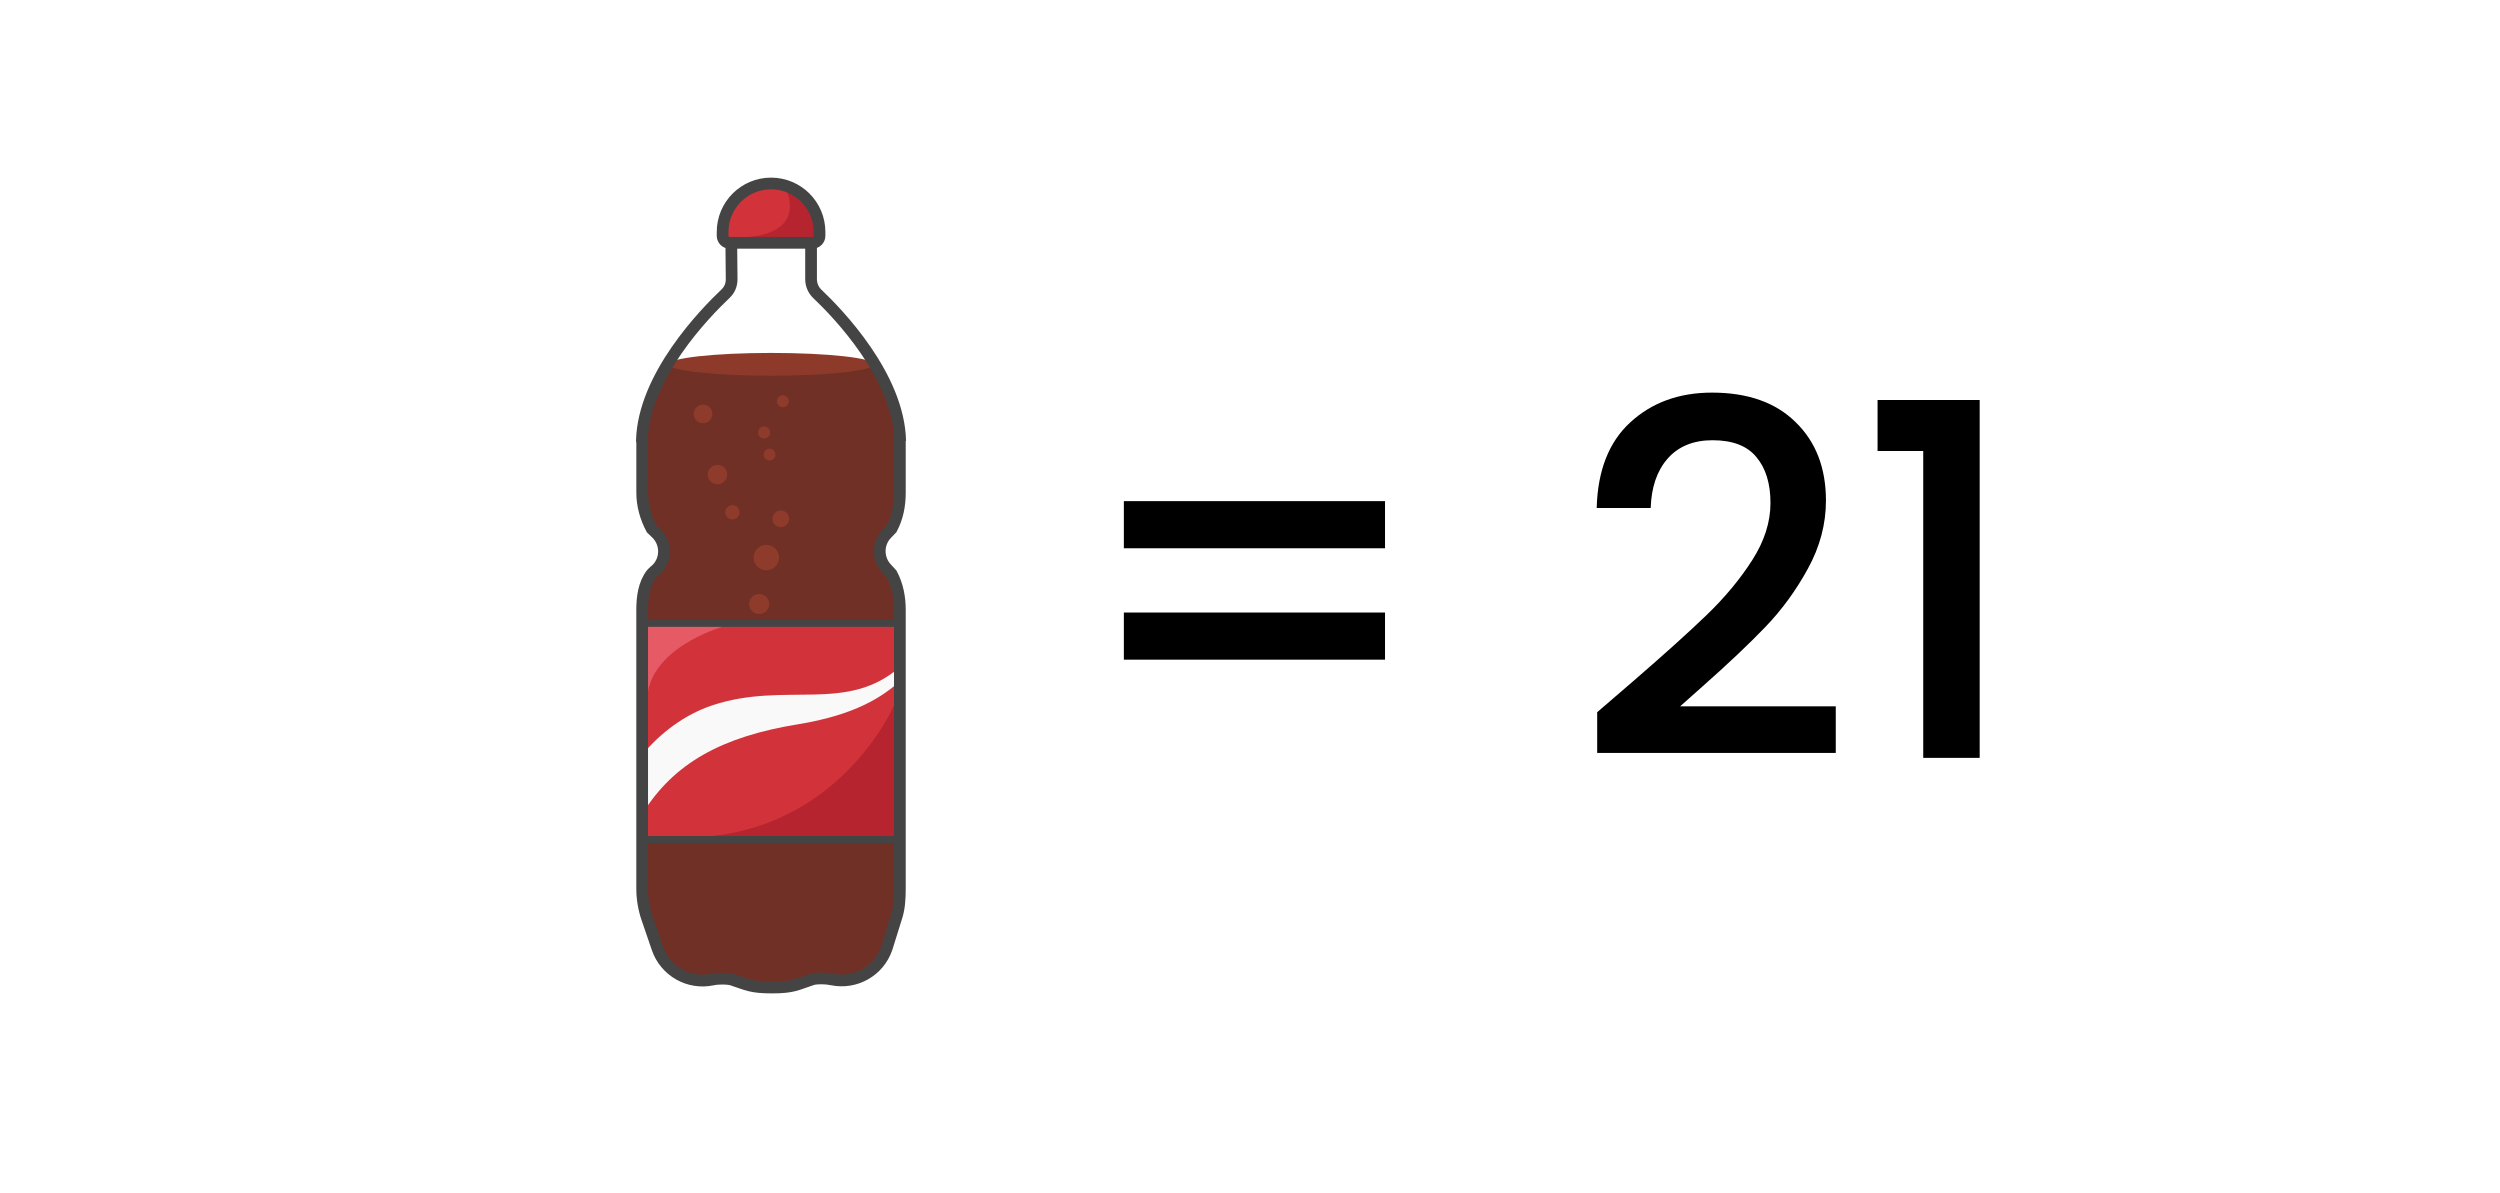 <svg width="4074" height="1944" viewBox="0 0 4074 1944" fill="none" xmlns="http://www.w3.org/2000/svg">
<rect width="4074" height="1944" fill="white"/>
<path d="M2257.03 816.6V893.4H1831.43V816.6H2257.03ZM2257.03 998.2V1075H1831.43V998.2H2257.03ZM2660.37 1111C2711.57 1066.73 2751.84 1030.47 2781.17 1002.2C2811.04 973.4 2835.84 943.533 2855.57 912.6C2875.3 881.667 2885.17 850.733 2885.17 819.8C2885.17 787.8 2877.44 762.733 2861.97 744.6C2847.04 726.467 2823.3 717.4 2790.77 717.4C2759.3 717.4 2734.77 727.533 2717.17 747.8C2700.1 767.533 2691.04 794.2 2689.97 827.8H2601.97C2603.57 767 2621.7 720.6 2656.37 688.6C2691.57 656.067 2736.1 639.8 2789.97 639.8C2848.1 639.8 2893.44 655.8 2925.97 687.8C2959.04 719.8 2975.57 762.467 2975.57 815.8C2975.57 854.2 2965.7 891.267 2945.97 927C2926.77 962.2 2903.57 993.933 2876.37 1022.2C2849.7 1049.93 2815.57 1082.2 2773.97 1119L2737.97 1151H2991.57V1227H2602.77V1160.6L2660.37 1111ZM3059.69 735V651.8H3226.09V1235H3134.09V735H3059.69Z" fill="black"/>
<path d="M1332.14 479.122C1325.44 472.797 1321.71 464.064 1321.71 454.813V355.642L1256.52 322.175L1191.39 354.084L1192.33 455.002C1192.33 464.206 1189.07 472.325 1182.37 478.65C1149.42 509.85 1048.32 613.223 1046.05 718.672C1046.05 718.672 1046.57 718.672 1046.57 718.719V803.022C1046.57 823.508 1052.23 843.663 1061.91 861.741L1069.98 869.435C1086.03 885.484 1086.22 911.539 1070.17 927.588C1070.17 927.588 1063.52 933.111 1061.82 935.376C1049.31 951.614 1046.57 973.563 1046.57 994.001V1447.75C1046.57 1464.42 1049.26 1480.94 1054.64 1496.7L1071.4 1545.56C1084.14 1582.61 1122.42 1604.42 1160.8 1596.49C1171.32 1594.32 1184.97 1594.5 1192.61 1596.53C1218.53 1605.03 1223.81 1609.42 1258.37 1609.42C1292.92 1609.42 1298.16 1604.51 1324.07 1596.02C1331.76 1593.94 1345.31 1594.03 1355.79 1596.2C1394.17 1604.18 1432.3 1582.47 1445.05 1545.41L1460.25 1496.61C1465.68 1480.89 1466.53 1464.42 1466.53 1447.75V994.001C1466.53 973.563 1462.7 953.407 1453.07 935.376L1445.85 927.588C1429.8 911.539 1429.52 885.484 1445.57 869.435L1453.03 861.741C1462.66 843.663 1466.53 823.508 1466.53 803.022V718.719C1466.53 718.672 1467 718.672 1467 718.672C1464.73 613.223 1365.09 510.322 1332.14 479.122ZM1091.03 593.681L1094.48 588.158C1124.22 540.484 1165.05 500.457 1184.64 481.246L1186.1 479.83C1191.81 474.213 1194.97 466.661 1194.97 458.542V355.972L1256.52 332.985L1318.08 357.577V457.975C1318.08 466.283 1321.52 474.213 1327.56 479.83C1348.99 499.702 1389.4 540.201 1419.32 588.158L1422.77 593.681H1091.03Z" fill="#703026"/>
<path d="M1256.9 612.231C1349.19 612.231 1424 603.926 1424 593.681C1424 583.436 1349.19 575.131 1256.9 575.131C1164.62 575.131 1089.81 583.436 1089.81 593.681C1089.81 603.926 1164.62 612.231 1256.9 612.231Z" fill="#8E3A2B"/>
<path d="M1467 1015.76H1046.57V1368.12H1467V1015.76Z" fill="#D2333A"/>
<path d="M1175.01 1015.76V1022.28C1175.01 1022.28 1054.45 1056.88 1054.45 1142.83C1054.45 1158.03 1051.48 1165.49 1046.57 1167.42V1017.04L1048.84 1015.76H1175.01Z" fill="#E55A65"/>
<path d="M1467 1151.47V1368.13H1082.44C1091.36 1365.96 1102.22 1364.82 1115.15 1364.82C1366.93 1364.82 1458.12 1146.94 1458.12 1146.94L1467 1151.47Z" fill="#B5242F"/>
<path d="M1467.47 1086.05C1380.57 1163.22 1280.31 1109.84 1161.08 1149.3C1115.25 1164.5 1076.49 1194.52 1047.51 1228.83V1324.94C1098.21 1243.94 1175.52 1200.65 1299.81 1180.4C1394.4 1165.02 1438.49 1135.23 1467.47 1109.18V1086.05Z" fill="#F9F9F9"/>
<path d="M1160.84 674.495C1160.84 682.897 1154.05 689.694 1145.64 689.694C1137.24 689.694 1130.45 682.897 1130.45 674.495C1130.45 666.093 1137.24 659.296 1145.64 659.296C1154.05 659.296 1160.84 666.093 1160.84 674.495Z" fill="#8F3B2B"/>
<path d="M1254.96 704.755C1254.96 710.183 1250.57 714.573 1245.14 714.573C1239.71 714.573 1235.32 710.183 1235.32 704.755C1235.32 699.326 1239.71 694.936 1245.14 694.936C1250.57 694.936 1254.96 699.374 1254.96 704.755Z" fill="#8F3B2B"/>
<path d="M1269.55 908.626C1269.55 920.096 1260.25 929.348 1248.83 929.348C1237.36 929.348 1228.11 920.049 1228.11 908.626C1228.11 897.156 1237.41 887.905 1248.83 887.905C1260.25 887.905 1269.55 897.156 1269.55 908.626Z" fill="#8F3B2B"/>
<path d="M1272.38 859.055C1279.89 859.055 1285.98 852.969 1285.98 845.461C1285.98 837.953 1279.89 831.867 1272.38 831.867C1264.88 831.867 1258.79 837.953 1258.79 845.461C1258.79 852.969 1264.88 859.055 1272.38 859.055Z" fill="#8F3B2B"/>
<path d="M1285.41 653.871C1285.41 659.205 1281.06 663.547 1275.73 663.547C1270.4 663.547 1266.05 659.205 1266.05 653.871C1266.05 648.537 1270.4 644.194 1275.73 644.194C1281.06 644.194 1285.41 648.537 1285.41 653.871Z" fill="#8F3B2B"/>
<path d="M1205.26 834.845C1205.26 841.264 1200.07 846.504 1193.6 846.504C1187.13 846.504 1181.94 841.312 1181.94 834.845C1181.94 828.425 1187.13 823.186 1193.6 823.186C1200.07 823.186 1205.26 828.378 1205.26 834.845Z" fill="#8F3B2B"/>
<path d="M1185.02 773.386C1185.02 782.118 1177.94 789.198 1169.2 789.198C1160.47 789.198 1153.39 782.118 1153.39 773.386C1153.39 764.654 1160.47 757.573 1169.2 757.573C1177.94 757.573 1185.02 764.654 1185.02 773.386Z" fill="#8F3B2B"/>
<path d="M1263.7 740.768C1263.7 746.102 1259.35 750.445 1254.02 750.445C1248.69 750.445 1244.34 746.102 1244.34 740.768C1244.34 735.434 1248.69 731.092 1254.02 731.092C1259.35 731.092 1263.7 735.434 1263.7 740.768Z" fill="#8F3B2B"/>
<path d="M1253.5 984.331C1253.5 993.346 1246.18 1000.66 1237.17 1000.66C1228.15 1000.66 1220.84 993.346 1220.84 984.331C1220.84 975.315 1228.15 967.999 1237.17 967.999C1246.18 967.999 1253.5 975.315 1253.5 984.331Z" fill="#8F3B2B"/>
<path d="M1186.19 423.568C1186.19 425.975 1184.26 427.91 1181.85 427.91C1179.44 427.91 1177.51 425.975 1177.51 423.568C1177.51 421.16 1179.44 419.225 1181.85 419.225C1184.26 419.225 1186.19 421.16 1186.19 423.568Z" fill="white"/>
<path d="M1321.71 454.814V355.642L1256.52 322.129L1191.34 354.038L1192.28 454.955C1192.28 464.16 1189.02 472.279 1182.32 478.604C1149.38 509.804 1048.27 613.177 1046 718.626C1045.96 718.626 1046.52 718.673 1046.52 718.673V802.976C1046.52 823.461 1052.23 843.617 1061.86 861.695L1069.89 869.389C1085.98 885.438 1086.12 911.446 1070.08 927.495C1070.08 927.495 1063.47 933.017 1061.72 935.283C1049.26 951.52 1046.47 973.469 1046.47 993.908V1447.66C1046.47 1464.32 1049.17 1480.84 1054.59 1496.56L1071.35 1545.42C1084.09 1582.47 1122.38 1604.32 1160.75 1596.35C1171.23 1594.18 1184.87 1594.36 1192.56 1596.39C1218.48 1604.89 1223.77 1609.28 1258.27 1609.28H1258.32C1292.82 1609.28 1298.11 1604.37 1323.98 1595.87C1331.67 1593.84 1345.22 1593.94 1355.69 1596.11C1394.07 1604.04 1432.21 1582.37 1444.95 1545.32L1460.2 1496.51C1465.63 1480.8 1466.43 1464.32 1466.43 1447.66V993.908C1466.43 973.469 1462.61 953.314 1452.98 935.283L1445.8 927.495C1429.75 911.446 1429.47 885.39 1445.52 869.389L1452.93 861.695C1462.61 843.617 1466.43 823.461 1466.43 802.976V718.673C1466.43 718.673 1467 718.626 1466.95 718.626C1464.68 613.177 1365.04 510.276 1332.09 479.076C1325.44 472.798 1321.71 464.065 1321.71 454.814Z" stroke="#444444" stroke-width="19.096" stroke-miterlimit="10"/>
<path d="M1335.49 377.969V384.294C1335.49 390.572 1330.39 395.67 1324.16 395.67H1188.93C1186.48 395.67 1184.26 394.914 1182.42 393.593C1179.49 391.563 1177.55 388.165 1177.55 384.294V377.969C1177.55 334.354 1212.91 299 1256.52 299C1269.83 299 1282.39 302.304 1293.39 308.157C1318.45 321.374 1335.49 347.665 1335.49 377.969Z" fill="#D2333A"/>
<path d="M1335.49 377.968V384.293C1335.49 390.571 1330.4 395.668 1324.17 395.668H1188.93C1186.48 395.668 1184.26 394.913 1182.42 393.591C1187.94 390.051 1197.85 387.55 1213.57 386.606C1314.91 380.564 1282.16 311.979 1282.16 311.979L1293.39 308.156C1318.45 321.372 1335.49 347.664 1335.49 377.968Z" fill="#B5242F"/>
<path d="M1256.52 299C1212.91 299 1177.55 334.354 1177.55 377.969V384.294C1177.55 390.572 1182.65 395.67 1188.93 395.67H1324.12C1330.39 395.67 1335.49 390.572 1335.49 384.294V377.969C1335.49 334.354 1300.14 299 1256.52 299Z" stroke="#444444" stroke-width="19.096" stroke-miterlimit="10"/>
<path d="M1467.05 1015.76H1046.57V1368.12H1467.05V1015.76Z" stroke="#444444" stroke-width="11.458" stroke-miterlimit="10"/>
</svg>
